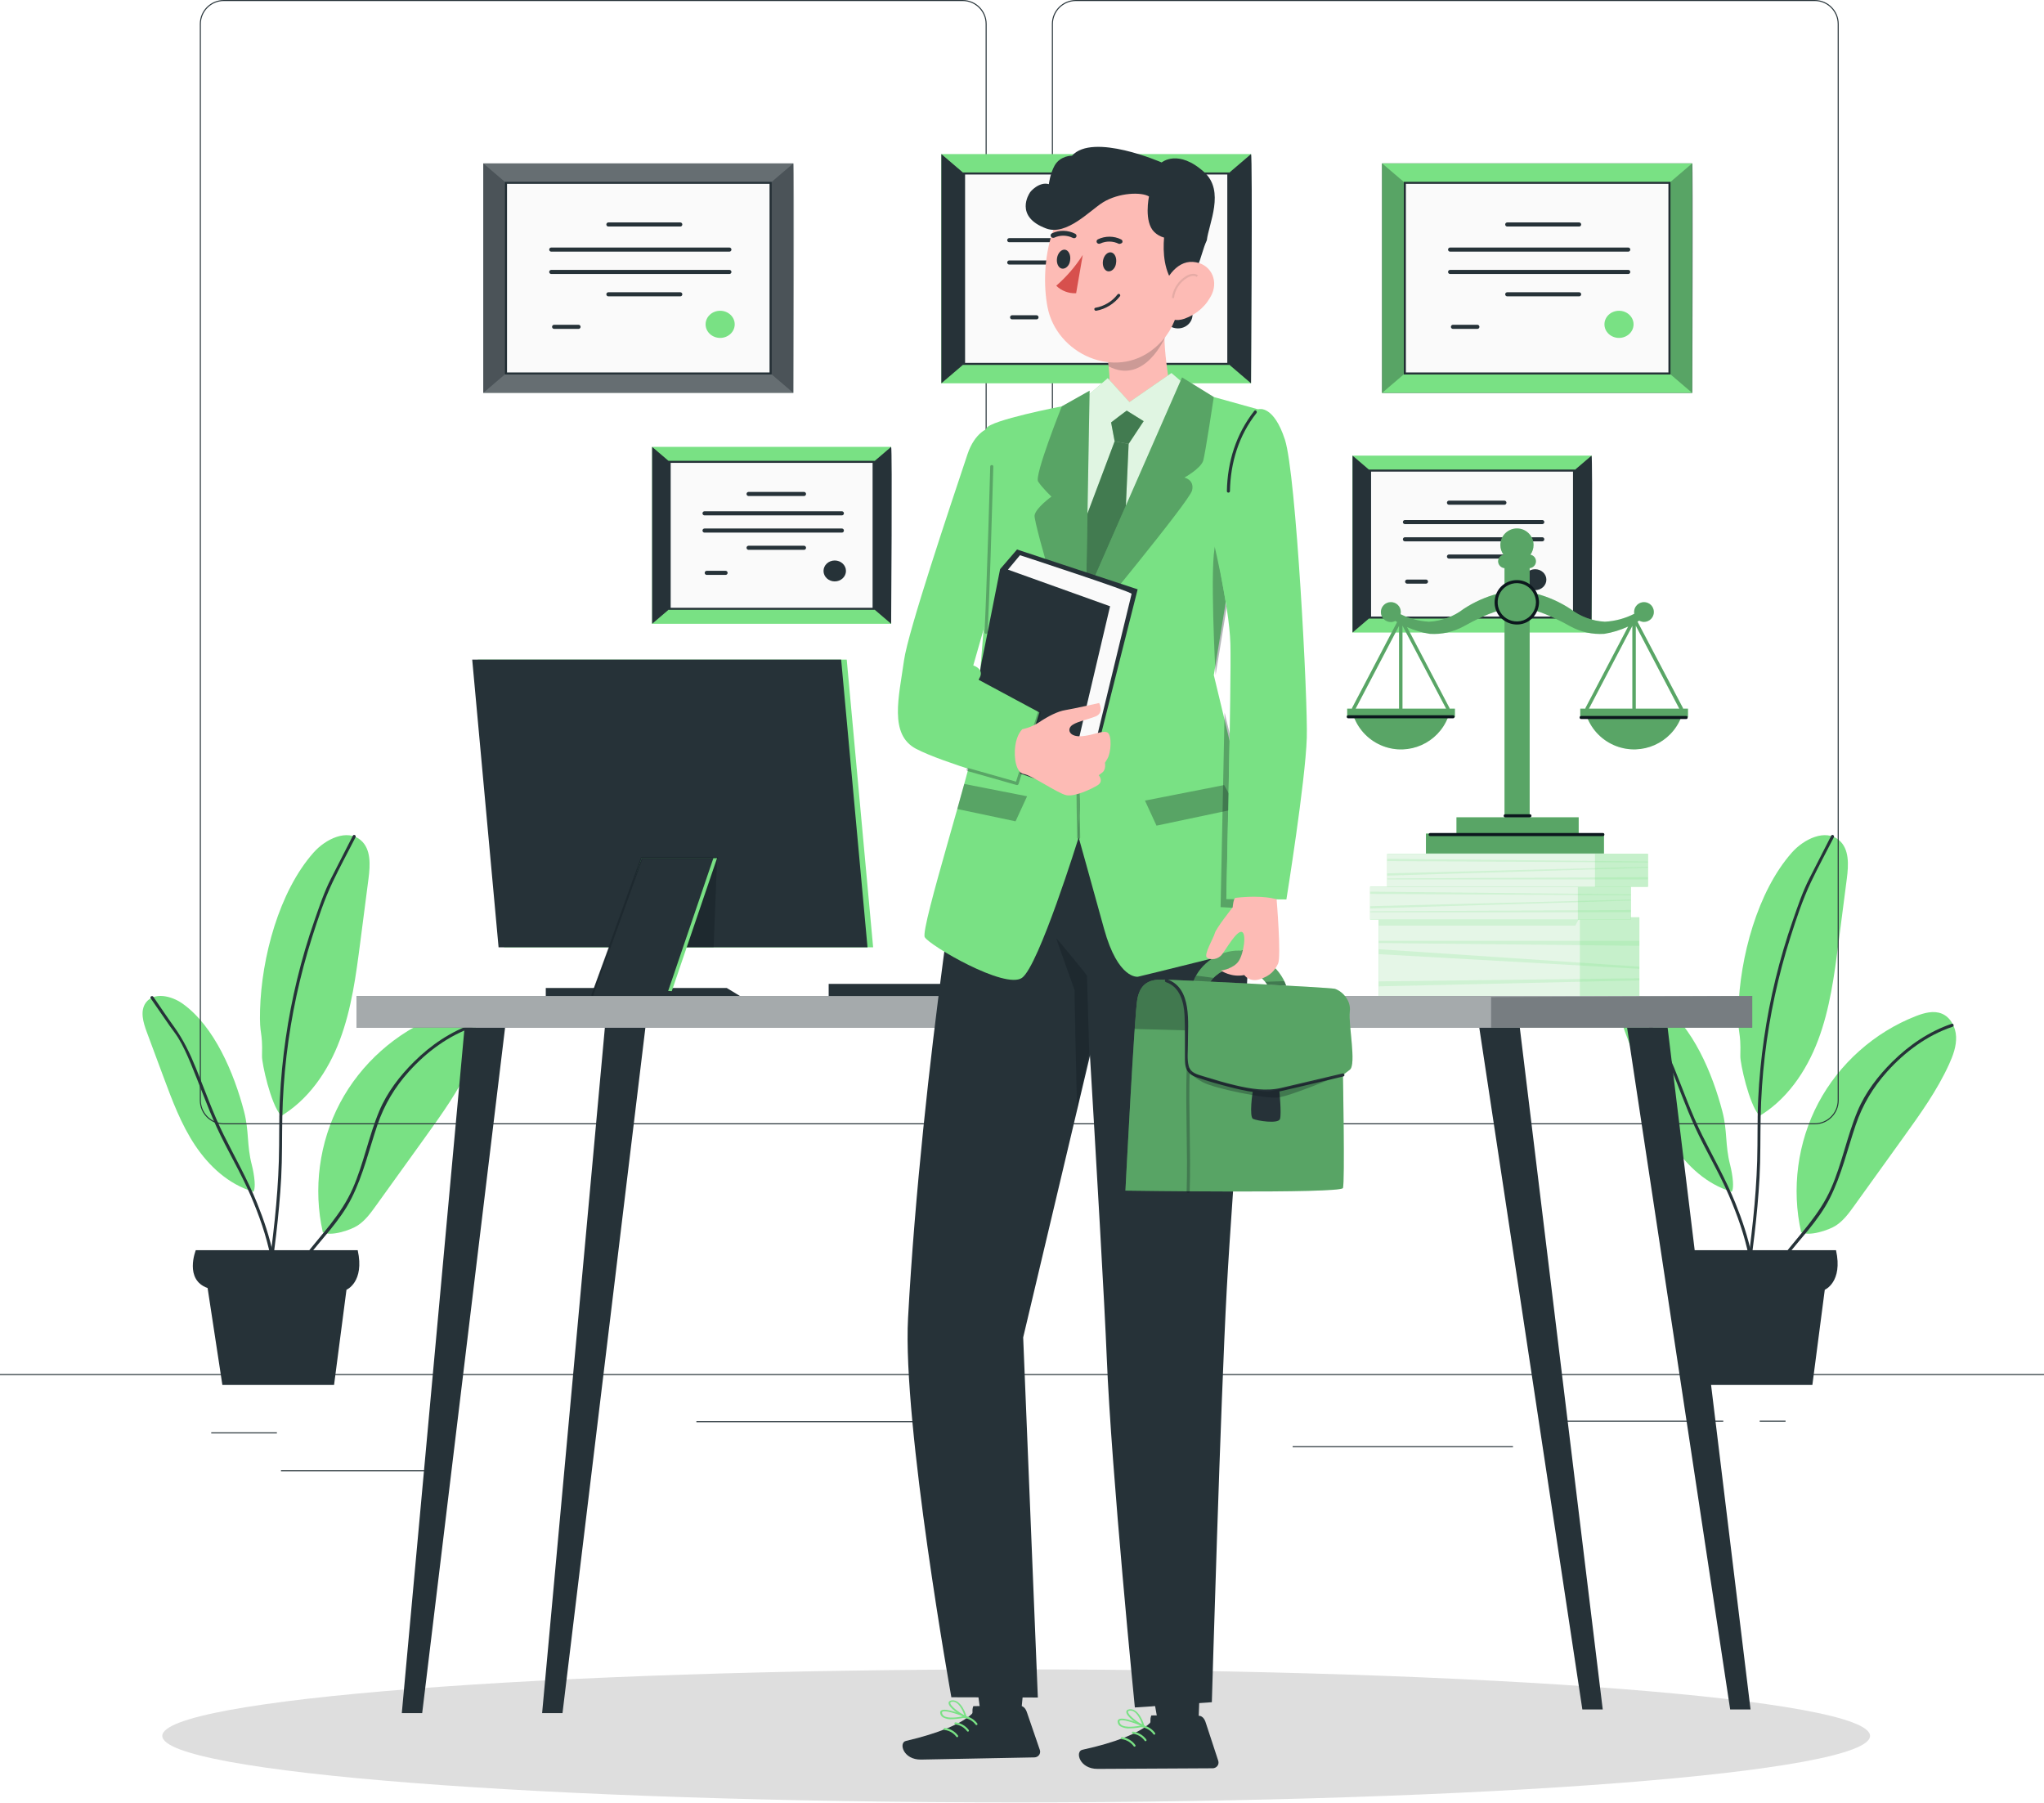 <svg width="500" height="441" viewBox="0 0 500 441" fill="none" xmlns="http://www.w3.org/2000/svg">
<path d="M61.814 291.421C61.959 291.784 62.432 291.086 62.282 288.99C62.191 287.723 61.919 286.153 61.599 284.923C60.334 280.065 60.966 276.709 59.7 271.85C57.284 262.574 52.46 251.026 44.647 245.472C41.937 243.545 37.641 242.556 35.68 245.242C34.211 247.255 35.026 250.061 35.894 252.396C37.258 256.065 38.621 259.733 39.985 263.402C42.128 269.167 44.3 274.99 47.707 280.111C51.114 285.231 55.921 289.661 61.814 291.421Z" fill="#79E184"/>
<path d="M66.899 307.138C66.006 302.702 64.554 298.388 62.859 294.2C60.533 288.452 57.489 283.131 54.733 277.595C52.105 272.315 50.157 266.738 47.942 261.282C46.477 257.673 44.869 254.31 42.589 251.153C40.846 248.741 39.2 246.252 37.507 243.804C37.234 243.41 36.584 243.784 36.859 244.183C38.411 246.427 39.963 248.672 41.515 250.916C42.182 251.88 42.93 252.785 43.548 253.782C44.792 255.788 45.755 257.966 46.666 260.139C48.824 265.287 50.657 270.566 52.978 275.647C55.563 281.307 58.814 286.617 61.278 292.346C63.354 297.173 65.137 302.178 66.175 307.339C66.271 307.811 66.994 307.61 66.899 307.138Z" fill="#263238"/>
<path d="M78.968 301.401C76.566 290.805 78.089 279.366 83.18 269.768C88.272 260.17 96.889 252.494 107.009 248.541C109.048 247.745 111.358 247.099 113.382 247.932C115.544 248.822 116.774 251.245 116.868 253.581C116.962 255.917 116.119 258.185 115.151 260.313C112.244 266.701 108.118 272.446 104.02 278.144C99.999 283.735 95.977 289.326 91.956 294.917C90.677 296.696 89.356 298.514 87.528 299.722C85.7 300.93 80.884 302.463 78.968 301.401Z" fill="#79E184"/>
<path d="M68.694 272.797C66.207 270.061 64.043 260.02 64.091 258.329C64.275 251.645 63.431 253.705 63.617 247.021C63.969 234.26 68.24 218.069 76.713 208.519C79.651 205.206 84.93 202.635 88.278 205.532C90.788 207.703 90.573 211.588 90.147 214.879C89.478 220.048 88.808 225.217 88.138 230.386C87.087 238.509 86.013 246.716 83.129 254.382C80.243 262.048 75.335 269.236 68.216 273.287" fill="#79E184"/>
<path d="M69.861 326.113C67.819 319.771 70.869 313.299 74.648 308.281C78.488 303.183 83.138 298.759 86.03 292.992C88.861 287.345 90.293 281.15 92.306 275.196C93.978 270.252 96.541 265.959 100.039 262.076C104.387 257.249 109.814 253.22 116.008 251.135C116.463 250.982 116.268 250.257 115.809 250.412C110.306 252.265 105.407 255.606 101.297 259.674C97.805 263.129 94.666 267.212 92.764 271.77C90.199 277.915 88.975 284.537 86.303 290.649C83.514 297.029 78.733 301.794 74.529 307.214C70.394 312.545 66.934 319.463 69.139 326.313C69.285 326.769 70.009 326.574 69.861 326.113Z" fill="#263238"/>
<path d="M64.465 328.242C65.207 319.455 66.537 310.738 67.555 301.982C68.091 297.356 68.531 292.717 68.784 288.066C69.053 283.098 68.959 278.137 69.061 273.166C69.264 263.198 70.43 253.253 72.537 243.508C73.576 238.694 74.846 233.929 76.344 229.237C77.793 224.694 79.331 220.03 81.385 215.719C83.145 212.026 85.114 208.419 86.975 204.775C87.194 204.346 86.546 203.966 86.326 204.396C84.537 207.9 82.748 211.404 80.959 214.908C79.311 218.135 78.129 221.687 76.936 225.101C75.287 229.821 73.871 234.623 72.692 239.482C70.361 249.087 68.945 258.918 68.463 268.791C68.216 273.848 68.365 278.907 68.21 283.966C68.064 288.734 67.709 293.493 67.219 298.237C66.183 308.255 64.564 318.204 63.717 328.242C63.675 328.723 64.424 328.72 64.465 328.242Z" fill="#263238"/>
<path d="M87.499 305.785H47.891C47.891 305.785 45 313.013 50.782 315.037L54.396 338.744H81.717L84.753 315.471C84.753 315.471 89.234 313.591 87.499 305.785Z" fill="#263238"/>
<path d="M423.439 291.421C423.584 291.784 424.057 291.086 423.907 288.99C423.816 287.723 423.544 286.153 423.224 284.923C421.959 280.065 422.591 276.709 421.325 271.85C418.909 262.574 414.085 251.026 406.272 245.472C403.562 243.545 399.266 242.556 397.305 245.242C395.836 247.255 396.651 250.061 397.519 252.396C398.883 256.065 400.246 259.733 401.61 263.402C403.753 269.167 405.925 274.99 409.332 280.111C412.739 285.231 417.545 289.661 423.439 291.421Z" fill="#79E184"/>
<path d="M428.523 307.138C427.63 302.702 426.178 298.388 424.484 294.2C422.158 288.452 419.114 283.131 416.358 277.595C413.73 272.315 411.782 266.738 409.567 261.282C408.102 257.673 406.494 254.31 404.214 251.153C402.471 248.741 400.825 246.252 399.132 243.804C398.859 243.41 398.209 243.784 398.484 244.183C400.036 246.427 401.588 248.672 403.14 250.916C403.807 251.88 404.555 252.785 405.173 253.782C406.417 255.788 407.38 257.966 408.291 260.139C410.449 265.287 412.282 270.566 414.603 275.647C417.188 281.307 420.439 286.617 422.903 292.346C424.979 297.173 426.762 302.178 427.8 307.339C427.895 307.811 428.618 307.61 428.523 307.138Z" fill="#263238"/>
<path d="M440.594 301.401C438.191 290.805 439.715 279.366 444.806 269.768C449.897 260.17 458.515 252.494 468.635 248.541C470.674 247.745 472.984 247.099 475.008 247.932C477.17 248.822 478.4 251.245 478.494 253.581C478.588 255.917 477.745 258.185 476.777 260.313C473.87 266.701 469.744 272.446 465.646 278.144C461.625 283.735 457.603 289.326 453.582 294.917C452.303 296.696 450.982 298.514 449.154 299.722C447.326 300.93 442.511 302.463 440.594 301.401Z" fill="#79E184"/>
<path d="M430.319 272.797C427.832 270.061 425.669 260.02 425.716 258.329C425.901 251.645 425.057 253.705 425.241 247.021C425.594 234.26 429.865 218.069 438.337 208.519C441.276 205.206 446.554 202.635 449.903 205.532C452.413 207.703 452.197 211.588 451.771 214.879C451.102 220.048 450.432 225.217 449.763 230.386C448.711 238.509 447.638 246.716 444.753 254.382C441.868 262.048 436.959 269.236 429.84 273.287" fill="#79E184"/>
<path d="M431.483 326.113C429.441 319.771 432.491 313.299 436.27 308.281C440.11 303.183 444.76 298.759 447.652 292.992C450.483 287.345 451.915 281.15 453.928 275.196C455.599 270.252 458.163 265.959 461.661 262.076C466.01 257.249 471.436 253.22 477.63 251.135C478.085 250.982 477.89 250.257 477.431 250.412C471.927 252.265 467.029 255.606 462.918 259.674C459.426 263.129 456.287 267.212 454.385 271.77C451.82 277.915 450.596 284.537 447.924 290.649C445.135 297.029 440.354 301.794 436.15 307.214C432.015 312.545 428.555 319.463 430.76 326.313C430.907 326.769 431.631 326.574 431.483 326.113Z" fill="#263238"/>
<path d="M426.091 328.242C426.833 319.455 428.163 310.738 429.181 301.982C429.718 297.356 430.158 292.717 430.41 288.066C430.68 283.098 430.585 278.137 430.687 273.166C430.891 263.198 432.057 253.253 434.163 243.508C435.203 238.694 436.472 233.929 437.97 229.237C439.42 224.694 440.957 220.03 443.012 215.719C444.772 212.026 446.74 208.419 448.601 204.775C448.82 204.346 448.173 203.966 447.953 204.396C446.164 207.9 444.374 211.404 442.585 214.908C440.937 218.135 439.756 221.687 438.563 225.101C436.913 229.821 435.498 234.623 434.318 239.482C431.986 249.087 430.571 258.918 430.089 268.791C429.842 273.848 429.991 278.907 429.835 283.966C429.689 288.734 429.334 293.493 428.844 298.237C427.808 308.255 426.19 318.204 425.342 328.242C425.3 328.723 426.05 328.72 426.091 328.242Z" fill="#263238"/>
<path d="M449.12 305.785H409.512C409.512 305.785 406.621 313.013 412.403 315.037L416.017 338.744H443.338L446.374 315.471C446.374 315.471 450.855 313.591 449.12 305.785Z" fill="#263238"/>
<path d="M159.523 109.301V152.574H217.989V109.301H159.523Z" fill="#79E184"/>
<path d="M163.809 112.962V148.91H213.702V112.962H163.809Z" fill="#FAFAFA" stroke="#263238" stroke-width="0.5" stroke-miterlimit="10"/>
<path d="M159.523 152.574L163.81 148.912V112.964L159.523 109.301V152.574Z" fill="#263238"/>
<path d="M217.989 152.573L213.703 148.911V112.963L217.989 109.301C218.302 109.423 217.989 152.573 217.989 152.573Z" fill="#263238"/>
<path d="M172.344 125.555C183.541 125.555 194.738 125.555 205.934 125.555" stroke="#263238" stroke-miterlimit="10" stroke-linecap="round" stroke-linejoin="round"/>
<path d="M172.344 129.77C183.541 129.77 194.738 129.77 205.934 129.77" stroke="#263238" stroke-miterlimit="10" stroke-linecap="round" stroke-linejoin="round"/>
<path d="M183.117 133.984C187.635 133.984 192.153 133.984 196.67 133.984" stroke="#263238" stroke-miterlimit="10" stroke-linecap="round" stroke-linejoin="round"/>
<path d="M177.486 140.117C175.952 140.117 174.418 140.117 172.883 140.117" stroke="#263238" stroke-miterlimit="10" stroke-linecap="round" stroke-linejoin="round"/>
<path d="M204.194 137.09C205.71 137.09 206.939 138.236 206.939 139.649C206.939 141.062 205.71 142.208 204.194 142.208C202.678 142.208 201.449 141.062 201.449 139.649C201.449 138.236 202.678 137.09 204.194 137.09Z" fill="#263238"/>
<path d="M183.117 120.82C187.635 120.82 192.153 120.82 196.67 120.82" stroke="#263238" stroke-miterlimit="10" stroke-linecap="round" stroke-linejoin="round"/>
<path d="M443.921 274.998H263.174C259.942 274.998 257.312 272.368 257.312 269.136V5.862C257.312 2.63 259.942 0 263.174 0H443.921C447.153 0 449.783 2.629 449.783 5.862V269.135C449.784 272.368 447.154 274.998 443.921 274.998ZM263.174 0.25C260.079 0.25 257.562 2.768 257.562 5.862V269.135C257.562 272.23 260.08 274.747 263.174 274.747H443.921C447.016 274.747 449.533 272.229 449.533 269.135V5.862C449.533 2.768 447.015 0.25 443.921 0.25H263.174Z" fill="#263238"/>
<path d="M235.492 274.998H54.745C51.513 274.998 48.883 272.368 48.883 269.136V5.862C48.883 2.63 51.512 0 54.745 0H235.492C238.724 0 241.354 2.629 241.354 5.862V269.135C241.354 272.368 238.724 274.998 235.492 274.998ZM54.745 0.25C51.651 0.25 49.133 2.768 49.133 5.862V269.135C49.133 272.23 51.651 274.747 54.745 274.747H235.492C238.587 274.747 241.104 272.229 241.104 269.135V5.862C241.104 2.768 238.586 0.25 235.492 0.25H54.745Z" fill="#263238"/>
<path d="M500 336.066H0V336.316H500V336.066Z" fill="#263238"/>
<path d="M67.732 350.332H51.672V350.582H67.732V350.332Z" fill="#263238"/>
<path d="M223.882 347.621H170.352V347.871H223.882V347.621Z" fill="#263238"/>
<path d="M104.98 359.621H68.731V359.871H104.98V359.621Z" fill="#263238"/>
<path d="M421.542 347.492H378.352V347.742H421.542V347.492Z" fill="#263238"/>
<path d="M436.783 347.492H430.453V347.742H436.783V347.492Z" fill="#263238"/>
<path d="M370.101 353.723H316.211V353.973H370.101V353.723Z" fill="#263238"/>
<path d="M230.273 37.686V93.75H306.021V37.686L230.273 37.686Z" fill="#79E184"/>
<path d="M235.828 42.434V89.008H300.469V42.434L235.828 42.434Z" fill="#FAFAFA" stroke="#263238" stroke-width="0.5" stroke-miterlimit="10"/>
<path d="M230.273 93.751L235.827 89.007V42.432L230.273 37.688V93.751Z" fill="#263238"/>
<path d="M306.022 93.751L300.469 89.007V42.432L306.022 37.688C306.428 37.846 306.022 93.751 306.022 93.751Z" fill="#263238"/>
<path d="M246.883 58.746C261.39 58.746 275.896 58.746 290.402 58.746" stroke="#263238" stroke-miterlimit="10" stroke-linecap="round" stroke-linejoin="round"/>
<path d="M246.883 64.207C261.39 64.207 275.896 64.207 290.402 64.207" stroke="#263238" stroke-miterlimit="10" stroke-linecap="round" stroke-linejoin="round"/>
<path d="M260.844 69.668C266.697 69.668 272.55 69.668 278.403 69.668" stroke="#263238" stroke-miterlimit="10" stroke-linecap="round" stroke-linejoin="round"/>
<path d="M253.545 77.609C251.557 77.609 249.57 77.609 247.582 77.609" stroke="#263238" stroke-miterlimit="10" stroke-linecap="round" stroke-linejoin="round"/>
<path d="M288.151 73.691C290.115 73.691 291.708 75.175 291.708 77.006C291.708 78.837 290.116 80.321 288.151 80.321C286.187 80.321 284.594 78.837 284.594 77.006C284.594 75.175 286.186 73.691 288.151 73.691Z" fill="#263238"/>
<path d="M260.844 52.609C266.697 52.609 272.55 52.609 278.403 52.609" stroke="#263238" stroke-miterlimit="10" stroke-linecap="round" stroke-linejoin="round"/>
<path d="M330.855 111.442V154.715H389.321V111.442H330.855Z" fill="#79E184"/>
<path d="M335.141 115.103V151.051H385.034V115.103H335.141Z" fill="#FAFAFA" stroke="#263238" stroke-width="0.5" stroke-miterlimit="10"/>
<path d="M330.855 154.714L335.141 151.052V115.104L330.855 111.441V154.714Z" fill="#263238"/>
<path d="M389.321 154.713L385.035 151.051V115.103L389.321 111.441C389.634 111.563 389.321 154.713 389.321 154.713Z" fill="#263238"/>
<path d="M343.676 127.695C354.873 127.695 366.07 127.695 377.266 127.695" stroke="#263238" stroke-miterlimit="10" stroke-linecap="round" stroke-linejoin="round"/>
<path d="M343.676 131.91C354.873 131.91 366.07 131.91 377.266 131.91" stroke="#263238" stroke-miterlimit="10" stroke-linecap="round" stroke-linejoin="round"/>
<path d="M354.449 136.125C358.967 136.125 363.484 136.125 368.002 136.125" stroke="#263238" stroke-miterlimit="10" stroke-linecap="round" stroke-linejoin="round"/>
<path d="M348.818 142.258C347.284 142.258 345.749 142.258 344.215 142.258" stroke="#263238" stroke-miterlimit="10" stroke-linecap="round" stroke-linejoin="round"/>
<path d="M375.526 139.23C377.042 139.23 378.271 140.376 378.271 141.789C378.271 143.202 377.042 144.348 375.526 144.348C374.01 144.348 372.781 143.202 372.781 141.789C372.781 140.376 374.01 139.23 375.526 139.23Z" fill="#263238"/>
<path d="M354.449 122.957C358.967 122.957 363.484 122.957 368.002 122.957" stroke="#263238" stroke-miterlimit="10" stroke-linecap="round" stroke-linejoin="round"/>
<path d="M248.574 440.854C363.933 440.854 457.449 433.571 457.449 424.587C457.449 415.603 363.933 408.32 248.574 408.32C133.216 408.32 39.699 415.603 39.699 424.587C39.699 433.571 133.216 440.854 248.574 440.854Z" fill="#DEDEDE"/>
<path d="M118.219 39.967V96.098H194.058V39.967L118.219 39.967Z" fill="#263238"/>
<path opacity="0.3" d="M118.219 39.967V96.098H194.058V39.967L118.219 39.967Z" fill="#FAFAFA"/>
<path d="M123.777 44.718V91.348H188.495V44.718L123.777 44.718Z" fill="#FAFAFA" stroke="#263238" stroke-width="0.5" stroke-miterlimit="10"/>
<path opacity="0.3" d="M118.219 96.096L123.779 91.345V44.715L118.219 39.965V96.096Z" fill="#0C171D"/>
<path opacity="0.3" d="M194.056 96.097L188.496 91.346V44.716L194.056 39.965C194.463 40.125 194.056 96.097 194.056 96.097Z" fill="#0C171D"/>
<path d="M134.848 61.047C149.372 61.047 163.895 61.047 178.419 61.047" stroke="#263238" stroke-miterlimit="10" stroke-linecap="round" stroke-linejoin="round"/>
<path d="M134.848 66.516C149.372 66.516 163.895 66.516 178.419 66.516" stroke="#263238" stroke-miterlimit="10" stroke-linecap="round" stroke-linejoin="round"/>
<path d="M148.824 71.984C154.684 71.984 160.544 71.984 166.405 71.984" stroke="#263238" stroke-miterlimit="10" stroke-linecap="round" stroke-linejoin="round"/>
<path d="M141.517 79.938C139.527 79.938 137.537 79.938 135.547 79.938" stroke="#263238" stroke-miterlimit="10" stroke-linecap="round" stroke-linejoin="round"/>
<path d="M176.163 76.012C178.13 76.012 179.724 77.498 179.724 79.331C179.724 81.164 178.13 82.65 176.163 82.65C174.196 82.65 172.602 81.164 172.602 79.331C172.602 77.498 174.196 76.012 176.163 76.012Z" fill="#79E184"/>
<path d="M148.824 54.906C154.684 54.906 160.544 54.906 166.405 54.906" stroke="#263238" stroke-miterlimit="10" stroke-linecap="round" stroke-linejoin="round"/>
<path d="M338.094 39.967V96.098H413.933V39.967L338.094 39.967Z" fill="#263238"/>
<path d="M338.094 39.967V96.098H413.933V39.967L338.094 39.967Z" fill="#79E184"/>
<path d="M343.656 44.718V91.348H408.374V44.718L343.656 44.718Z" fill="#FAFAFA" stroke="#263238" stroke-width="0.5" stroke-miterlimit="10"/>
<path opacity="0.3" d="M338.094 96.096L343.655 91.345V44.715L338.094 39.965V96.096Z" fill="#0C171D"/>
<path opacity="0.3" d="M413.931 96.097L408.371 91.346V44.716L413.931 39.965C414.338 40.125 413.931 96.097 413.931 96.097Z" fill="#0C171D"/>
<path d="M354.723 61.047C369.247 61.047 383.771 61.047 398.294 61.047" stroke="#263238" stroke-miterlimit="10" stroke-linecap="round" stroke-linejoin="round"/>
<path d="M354.723 66.516C369.247 66.516 383.771 66.516 398.294 66.516" stroke="#263238" stroke-miterlimit="10" stroke-linecap="round" stroke-linejoin="round"/>
<path d="M368.699 71.984C374.559 71.984 380.419 71.984 386.28 71.984" stroke="#263238" stroke-miterlimit="10" stroke-linecap="round" stroke-linejoin="round"/>
<path d="M361.392 79.938C359.402 79.938 357.412 79.938 355.422 79.938" stroke="#263238" stroke-miterlimit="10" stroke-linecap="round" stroke-linejoin="round"/>
<path d="M396.038 76.012C398.005 76.012 399.599 77.498 399.599 79.331C399.599 81.164 398.005 82.65 396.038 82.65C394.071 82.65 392.477 81.164 392.477 79.331C392.477 77.498 394.071 76.012 396.038 76.012Z" fill="#79E184"/>
<path d="M368.699 54.906C374.559 54.906 380.419 54.906 386.28 54.906" stroke="#263238" stroke-miterlimit="10" stroke-linecap="round" stroke-linejoin="round"/>
<path d="M177.771 241.648H133.508V244.135H181.869L177.771 241.648Z" fill="#263238"/>
<path d="M213.584 231.707H123.325L116.875 161.328H207.124L213.584 231.707Z" fill="#79E184"/>
<path d="M212.21 231.707H121.962L115.512 161.328H205.76L212.21 231.707Z" fill="#263238"/>
<path opacity="0.3" d="M174.561 231.708H165.5L175.425 209.84L174.561 231.708Z" fill="#0C171D"/>
<path d="M146.234 241.396L164.328 242.432L175.426 209.84H156.99L146.234 241.396Z" fill="#79E184"/>
<path d="M144.613 243.513H163.06L174.526 209.84H156.989L144.613 243.513Z" fill="#263238"/>
<path opacity="0.3" d="M144.902 243.377L156.991 209.84H175.427" stroke="#0C171D" stroke-width="0.5" stroke-miterlimit="10" stroke-linecap="round" stroke-linejoin="round"/>
<path d="M401.016 224.371H337.266V244.208H401.016V224.371Z" fill="#79E184"/>
<path opacity="0.6" d="M401.016 224.371H337.266V244.208H401.016V224.371Z" fill="#FAFAFA"/>
<path opacity="0.6" d="M386.456 224.371H337.266V244.208H386.456V224.371Z" fill="#FAFAFA"/>
<path opacity="0.2" d="M386.455 224.371H337.266V226.403H385.346L386.455 224.371Z" fill="#79E184"/>
<path opacity="0.2" d="M401.015 231.339L337.266 230.65V230.125H401.015V231.339Z" fill="#79E184"/>
<path opacity="0.2" d="M337.266 233.382L401.015 236.967V236.43L337.266 232.168V233.382Z" fill="#79E184"/>
<path opacity="0.2" d="M337.266 241.255L401.015 239.795V239.27L337.266 240.04V241.255Z" fill="#79E184"/>
<path d="M398.922 216.887H335.172V224.92H398.922V216.887Z" fill="#79E184"/>
<path opacity="0.6" d="M398.922 216.887H335.172V224.92H398.922V216.887Z" fill="#FAFAFA"/>
<path opacity="0.6" d="M385.973 216.887H335.172V224.92H385.973V216.887Z" fill="#FAFAFA"/>
<path opacity="0.2" d="M398.921 222.574L335.172 222.889V223.123H398.921V222.574Z" fill="#79E184"/>
<path opacity="0.2" d="M335.172 221.65L398.921 220.027V220.272L335.172 222.198V221.65Z" fill="#79E184"/>
<path opacity="0.2" d="M335.172 218.09L398.921 218.744V218.99L335.172 218.639V218.09Z" fill="#79E184"/>
<path d="M403.105 208.855H339.355V216.888H403.105V208.855Z" fill="#79E184"/>
<path opacity="0.6" d="M403.105 208.855H339.355V216.888H403.105V208.855Z" fill="#FAFAFA"/>
<path opacity="0.6" d="M390.156 208.855H339.355V216.888H390.156V208.855Z" fill="#FAFAFA"/>
<path opacity="0.2" d="M403.104 214.543L339.355 214.858V215.092H403.104V214.543Z" fill="#79E184"/>
<path opacity="0.2" d="M339.355 213.619L403.104 211.996V212.241L339.355 214.167V213.619Z" fill="#79E184"/>
<path opacity="0.2" d="M339.355 210.059L403.104 210.712V210.958L339.355 210.607V210.059Z" fill="#79E184"/>
<path d="M98.289 419.012L113.638 251.355H123.551L103.275 419.012H98.289Z" fill="#263238"/>
<path d="M132.613 419.012L147.962 251.355H157.875L137.599 419.012H132.613Z" fill="#263238"/>
<path d="M428.217 418.124L407.93 251.355H398.016L423.231 418.124H428.217Z" fill="#263238"/>
<path d="M392.06 418.124L371.772 251.355H361.859L387.074 418.124H392.06Z" fill="#263238"/>
<path d="M428.619 243.617H87.203V251.356H428.619V243.617Z" fill="#263238"/>
<path opacity="0.6" d="M428.619 243.617H87.203V251.356H428.619V243.617Z" fill="#FAFAFA"/>
<path d="M267.004 240.652H202.707V243.617H267.004V240.652Z" fill="#263238"/>
<path d="M411.682 173.339C411.681 173.277 411.698 173.215 411.668 173.156L400.561 152.053C400.701 151.969 400.839 151.881 400.978 151.794C401.332 151.992 401.735 152.112 402.169 152.109C403.503 152.098 404.575 151.007 404.564 149.673C404.553 148.347 403.475 147.278 402.149 147.278C400.815 147.278 399.734 148.359 399.734 149.693C399.734 149.7 399.734 149.706 399.734 149.713C399.735 149.855 399.755 149.992 399.779 150.127C397.553 151.264 395.105 151.931 392.59 152.067C389.524 151.907 386.578 150.817 384.147 148.941C381.609 147.27 378.826 146.031 375.912 145.246C375.546 144.365 374.939 143.618 374.181 143.061V138.966C375.044 138.881 375.723 138.175 375.723 137.291C375.723 136.477 375.134 135.83 374.367 135.673C374.845 135.007 375.135 134.196 375.135 133.313C375.135 131.071 373.318 129.254 371.076 129.254C368.834 129.254 367.017 131.071 367.017 133.313C367.017 134.2 367.31 135.015 367.793 135.683C367.048 135.859 366.479 136.493 366.469 137.291C366.479 138.178 367.165 138.881 368.032 138.966V143.054C367.272 143.609 366.659 144.354 366.289 145.232C363.364 146.016 360.57 147.259 358.026 148.941C355.587 150.817 352.635 151.907 349.563 152.067C347.132 151.937 344.767 151.303 342.604 150.231C342.64 150.064 342.662 149.891 342.662 149.713C342.662 149.699 342.662 149.686 342.662 149.672C342.651 148.338 341.56 147.266 340.226 147.277C338.881 147.277 337.79 148.367 337.791 149.713C337.791 151.058 338.881 152.149 340.226 152.149C340.623 152.149 340.993 152.045 341.324 151.876C341.471 151.967 341.615 152.063 341.764 152.15L330.748 173.155C330.718 173.214 330.735 173.276 330.734 173.338H329.551V175.388H331.195C332.448 178.648 335.025 181.224 338.285 182.478C344.646 184.924 351.786 181.749 354.231 175.388H355.896V173.338H354.57C354.569 173.276 354.585 173.214 354.556 173.155L344.19 153.39C345.963 154.163 347.823 154.732 349.746 155.031C352.624 155.218 355.495 154.584 358.027 153.204C360.532 151.814 363.451 150.316 366.364 149.422C366.738 150.238 367.315 150.936 368.033 151.46V199.905H374.183V151.443C374.888 150.923 375.456 150.235 375.826 149.431C378.73 150.326 381.641 151.819 384.148 153.204C386.679 154.586 389.551 155.219 392.429 155.031C394.462 154.711 396.423 154.087 398.286 153.243L387.843 173.156C387.812 173.215 387.827 173.277 387.826 173.339H386.564V175.389H388.208C389.464 178.636 392.031 181.203 395.278 182.459C401.645 184.921 408.802 181.756 411.264 175.389H412.908V173.339H411.682ZM342.235 173.339H331.605L342.235 153.064V173.339ZM353.758 173.339H343.067V153.023L353.758 173.339ZM399.308 173.339H388.678L399.308 153.064V173.339ZM400.14 173.339V153.026L410.791 173.339H400.14Z" fill="#79E184"/>
<path d="M386.172 199.906H356.281V204.773H386.172V199.906Z" fill="#79E184"/>
<path d="M392.361 203.891H348.812V208.758H392.361V203.891Z" fill="#79E184"/>
<g opacity="0.3">
<path d="M411.682 173.339C411.681 173.277 411.698 173.215 411.668 173.156L400.561 152.053C400.701 151.969 400.839 151.881 400.978 151.794C401.332 151.992 401.735 152.112 402.169 152.109C403.503 152.098 404.575 151.007 404.564 149.673C404.553 148.347 403.475 147.278 402.149 147.278C400.815 147.278 399.734 148.359 399.734 149.693C399.734 149.7 399.734 149.706 399.734 149.713C399.735 149.855 399.755 149.992 399.779 150.127C397.553 151.264 395.105 151.931 392.59 152.067C389.524 151.907 386.578 150.817 384.147 148.941C381.609 147.27 378.826 146.031 375.912 145.246C375.546 144.365 374.939 143.618 374.181 143.061V138.966C375.044 138.881 375.723 138.175 375.723 137.291C375.723 136.477 375.134 135.83 374.367 135.673C374.845 135.007 375.135 134.196 375.135 133.313C375.135 131.071 373.318 129.254 371.076 129.254C368.834 129.254 367.017 131.071 367.017 133.313C367.017 134.2 367.31 135.015 367.793 135.683C367.048 135.859 366.479 136.493 366.469 137.291C366.479 138.178 367.165 138.881 368.032 138.966V143.054C367.272 143.609 366.659 144.354 366.289 145.232C363.364 146.016 360.57 147.259 358.026 148.941C355.587 150.817 352.635 151.907 349.563 152.067C347.132 151.937 344.767 151.303 342.604 150.231C342.64 150.064 342.662 149.891 342.662 149.713C342.662 149.699 342.662 149.686 342.662 149.672C342.651 148.338 341.56 147.266 340.226 147.277C338.881 147.277 337.79 148.367 337.791 149.713C337.791 151.058 338.881 152.149 340.226 152.149C340.623 152.149 340.993 152.045 341.324 151.876C341.471 151.967 341.615 152.063 341.764 152.15L330.748 173.155C330.718 173.214 330.735 173.276 330.734 173.338H329.551V175.388H331.195C332.448 178.648 335.025 181.224 338.285 182.478C344.646 184.924 351.786 181.749 354.231 175.388H355.896V173.338H354.57C354.569 173.276 354.585 173.214 354.556 173.155L344.19 153.39C345.963 154.163 347.823 154.732 349.746 155.031C352.624 155.218 355.495 154.584 358.027 153.204C360.532 151.814 363.451 150.316 366.364 149.422C366.738 150.238 367.315 150.936 368.033 151.46V199.905H374.183V151.443C374.888 150.923 375.456 150.235 375.826 149.431C378.73 150.326 381.641 151.819 384.148 153.204C386.679 154.586 389.551 155.219 392.429 155.031C394.462 154.711 396.423 154.087 398.286 153.243L387.843 173.156C387.812 173.215 387.827 173.277 387.826 173.339H386.564V175.389H388.208C389.464 178.636 392.031 181.203 395.278 182.459C401.645 184.921 408.802 181.756 411.264 175.389H412.908V173.339H411.682ZM342.235 173.339H331.605L342.235 153.064V173.339ZM353.758 173.339H343.067V153.023L353.758 173.339ZM399.308 173.339H388.678L399.308 153.064V173.339ZM400.14 173.339V153.026L410.791 173.339H400.14Z" fill="#0C171D"/>
<path d="M386.172 199.906H356.281V204.773H386.172V199.906Z" fill="#0C171D"/>
<path d="M392.361 203.891H348.812V208.758H392.361V203.891Z" fill="#0C171D"/>
</g>
<path d="M368.19 199.914C370.215 199.914 372.239 199.914 374.264 199.914C374.747 199.914 374.747 199.164 374.264 199.164C372.239 199.164 370.215 199.164 368.19 199.164C367.708 199.164 367.707 199.914 368.19 199.914Z" fill="#0C171D"/>
<path d="M349.838 204.5C363.927 204.5 378.016 204.5 392.104 204.5C392.587 204.5 392.587 203.75 392.104 203.75C378.015 203.75 363.927 203.75 349.838 203.75C349.356 203.75 349.355 204.5 349.838 204.5Z" fill="#0C171D"/>
<path d="M375.726 147.321C375.699 149.277 374.488 151.069 372.627 151.734C370.773 152.396 368.663 151.814 367.41 150.296C366.166 148.788 366.009 146.592 367.01 144.916C368.006 143.249 369.995 142.344 371.907 142.711C374.119 143.135 375.695 145.086 375.726 147.321C375.733 147.803 376.483 147.804 376.476 147.321C376.445 145.067 375.067 143.039 372.952 142.231C370.809 141.413 368.287 142.091 366.838 143.867C365.406 145.623 365.196 148.151 366.363 150.104C367.527 152.052 369.814 153.066 372.039 152.666C374.606 152.204 376.44 149.895 376.476 147.321C376.483 146.838 375.733 146.837 375.726 147.321Z" fill="#0C171D"/>
<path d="M386.765 175.867C395.336 175.867 403.907 175.867 412.478 175.867C412.961 175.867 412.961 175.117 412.478 175.117C403.907 175.117 395.336 175.117 386.765 175.117C386.282 175.117 386.281 175.867 386.765 175.867Z" fill="#0C171D"/>
<path d="M329.799 175.691C338.35 175.691 346.902 175.691 355.453 175.691C355.936 175.691 355.936 174.941 355.453 174.941C346.902 174.941 338.35 174.941 329.799 174.941C329.317 174.941 329.316 175.691 329.799 175.691Z" fill="#0C171D"/>
<path opacity="0.3" d="M364.754 243.864V251.357H428.618V243.617L364.754 243.864Z" fill="#0C171D"/>
<path d="M267.277 99.169C272.108 98.659 271.615 92.729 271.026 88.187C270.788 86.566 270.418 84.96 269.919 83.386L278.337 76.358L285.955 69.91C285.482 72.744 285.159 75.604 284.988 78.478C284.565 83.445 285.124 87.412 285.774 92.19C286.371 94.318 287.661 95.965 288.702 97.309C288.702 97.309 280.055 103.853 274.115 103.69C268.177 103.526 267.277 99.169 267.277 99.169Z" fill="#FDBBB5"/>
<path opacity="0.2" d="M285.115 82.269C285.115 82.269 280.114 94.273 271.163 89.591L271.031 87.498L285.115 82.269Z" fill="#0C171D"/>
<path d="M289.609 55.208C286.765 46.904 277.46 42.161 268.826 44.616C256.923 48.018 254.28 64.643 256.224 75.016C258.389 86.565 272.753 93.105 282.303 85.233C288.669 79.997 288.888 73.336 290.305 62.111C290.613 59.806 290.376 57.447 289.609 55.208Z" fill="#FDBBB5"/>
<path d="M262.226 38.087C267.354 32.381 284.159 39.737 284.159 39.737C284.159 39.737 288.178 36.321 294.573 42.106C299.7 46.744 295.687 54.693 295.212 58.773C293.344 62.703 293.559 68.027 287.596 69.956C284.665 66.623 284.459 61.594 284.754 58.114C283.869 57.869 283.043 57.412 282.37 56.764C279.751 54.251 281.061 48.05 281.061 48.05C279.215 46.922 273.713 47.093 269.82 49.486C266.656 51.43 260.925 57.748 255.906 55.882C247.988 52.938 251.839 47.274 251.839 47.274C251.926 46.897 254.228 44.351 256.568 45.044C256.568 45.044 256.856 42.526 257.955 40.535C259.343 38.023 262.226 38.087 262.226 38.087Z" fill="#263238"/>
<path d="M273.007 64.35C272.878 65.632 271.899 66.523 271.005 66.353C270.111 66.183 269.6 65.01 269.815 63.738C270.03 62.466 270.945 61.568 271.818 61.735C272.69 61.901 273.225 63.057 273.007 64.35Z" fill="#263238"/>
<path d="M261.767 63.697C261.638 64.98 260.637 65.868 259.764 65.701C258.891 65.534 258.359 64.356 258.575 63.086C258.79 61.815 259.705 60.916 260.578 61.083C261.45 61.251 261.976 62.487 261.767 63.697Z" fill="#263238"/>
<path d="M257.254 58.059C257.445 58.19 257.692 58.216 257.902 58.128C259.308 57.469 260.976 57.487 262.401 58.175C262.694 58.349 263.074 58.268 263.25 57.994C263.426 57.72 263.332 57.357 263.038 57.183L263.036 57.182C261.257 56.268 259.142 56.22 257.364 57.052C257.053 57.179 256.914 57.523 257.055 57.822C257.057 57.826 257.059 57.83 257.062 57.835C257.113 57.919 257.178 57.995 257.254 58.059Z" fill="#263238"/>
<path d="M274.205 59.549C274.327 59.517 274.435 59.449 274.514 59.356C274.675 59.068 274.561 58.714 274.259 58.566C274.255 58.564 274.251 58.562 274.247 58.56C272.479 57.678 270.353 57.672 268.551 58.544C268.254 58.709 268.15 59.069 268.32 59.348C268.496 59.621 268.869 59.712 269.168 59.554C270.611 58.904 272.284 58.934 273.678 59.633C273.857 59.68 274.049 59.649 274.205 59.549Z" fill="#263238"/>
<path d="M296.501 71.835C295.22 74.669 292.795 76.868 289.758 77.951C285.726 79.357 283.254 75.95 283.983 72.116C284.665 68.716 287.557 63.775 291.8 64.059C296.042 64.344 298.027 68.336 296.501 71.835Z" fill="#FDBBB5"/>
<path opacity="0.1" d="M286.918 72.887C287.153 70.796 288.412 68.859 290.259 67.747C291.044 67.274 292.133 66.968 292.888 67.528" stroke="#0C171D" stroke-width="0.5" stroke-miterlimit="10"/>
<path d="M264.859 62.363C263.083 65.154 260.902 67.687 258.379 69.888C259.658 71.145 261.438 71.816 263.242 71.721L264.859 62.363Z" fill="#D7504D"/>
<path d="M268.161 76.005C270.476 75.593 272.553 74.294 273.983 72.436C274.107 72.274 274.006 72.018 273.849 71.923C273.657 71.808 273.459 71.898 273.336 72.057C272.024 73.761 270.072 74.906 267.962 75.281C267.488 75.366 267.689 76.089 268.161 76.005Z" fill="#263238"/>
<path d="M251.683 399.044L236.965 397.453L240.199 421.445L249.378 423.2L251.683 399.044Z" fill="#263238"/>
<path d="M238.083 417.317L241.575 417.25C242.365 417.235 243.116 417.602 243.616 418.201C245.769 420.784 247.23 419.764 249.289 417.257C250.673 417.076 251.129 418.592 251.264 418.999L254.356 428.002C254.623 428.754 254.206 429.551 253.424 429.782C253.285 429.823 253.14 429.845 252.993 429.845C248.752 429.927 246.746 429.965 241.468 430.067L225.327 430.378C220.927 430.463 219.79 426.252 221.582 425.826C229.641 423.952 235.291 421.554 237.69 419.245C238.136 418.839 237.64 418.552 238.083 417.317Z" fill="#263238"/>
<path d="M233.04 420.502C234.141 420.455 235.23 420.3 236.29 420.037C236.389 420.001 236.435 419.894 236.394 419.798C236.372 419.746 236.327 419.707 236.271 419.689C235.768 419.47 231.299 417.609 230.244 418.369C230.045 418.501 229.947 418.731 229.99 418.961C230.018 419.392 230.26 419.791 230.64 420.037C231.377 420.43 232.217 420.593 233.04 420.502ZM235.593 419.8C234.317 420.053 231.939 420.404 230.91 419.716C230.643 419.528 230.47 419.242 230.435 418.931C230.409 418.833 230.45 418.733 230.536 418.679C231.118 418.265 233.74 419.074 235.593 419.8Z" fill="#79E184"/>
<path d="M236.246 420.047C236.291 420.059 236.339 420.058 236.383 420.044C236.439 419.994 236.457 419.917 236.43 419.847C236.421 419.673 235.177 415.596 232.797 415.903C232.208 415.99 232.052 416.265 232.041 416.494C231.95 417.583 234.807 419.585 236.146 420.081L236.246 420.047ZM233.053 416.224C234.569 416.195 235.574 418.569 235.921 419.52C234.458 418.83 232.372 417.162 232.462 416.497C232.459 416.443 232.451 416.291 232.893 416.239L233.053 416.224Z" fill="#79E184"/>
<path d="M235.797 419.934C237.008 420.067 238.16 420.731 238.86 421.698" stroke="#79E184" stroke-width="0.5" stroke-miterlimit="10" stroke-linecap="round" stroke-linejoin="round"/>
<path d="M233.707 421.531C234.918 421.664 236.07 422.328 236.769 423.295" stroke="#79E184" stroke-width="0.5" stroke-miterlimit="10" stroke-linecap="round" stroke-linejoin="round"/>
<path d="M231.078 422.891C232.289 423.024 233.441 423.688 234.14 424.655" stroke="#79E184" stroke-width="0.5" stroke-miterlimit="10" stroke-linecap="round" stroke-linejoin="round"/>
<path d="M253.874 415.197L250.288 327.12L270.07 243.664L267.299 191.215L236.878 192.886C236.878 192.886 225.483 260.709 222.127 322.344C220.717 348.241 232.72 415.136 232.72 415.136L253.874 415.197Z" fill="#263238"/>
<path d="M262.762 194.67C262.762 194.67 269.685 306.149 270.726 331.919C271.867 360.158 277.607 417.633 277.607 417.633L296.441 416.348C296.441 416.348 298.575 342.886 300.093 315.251C301.611 287.616 305.981 236.875 305.475 225.126C304.969 213.377 298.679 185.16 298.679 185.16L262.762 194.67Z" fill="#263238"/>
<path opacity="0.3" d="M266.448 257.4C266.448 257.4 265.9 238.771 265.891 238.625C265.882 238.479 258.578 229.594 258.422 229.531C258.266 229.469 262.935 242.245 262.86 242.245C262.785 242.245 263.461 271.34 263.461 271.34L266.448 257.4Z" fill="#0C171D"/>
<path d="M293.901 401.308L279.562 400.445L283.719 423.802L293.013 425.714L293.901 401.308Z" fill="#263238"/>
<path d="M281.633 419.582L285.178 419.563C285.98 419.559 286.738 419.942 287.236 420.557C289.385 423.209 290.882 422.195 293.008 419.679C294.415 419.514 294.857 421.06 294.988 421.475L297.999 430.657C298.259 431.424 297.825 432.227 297.028 432.45C296.886 432.49 296.739 432.509 296.59 432.508C292.285 432.531 290.248 432.542 284.889 432.57L268.501 432.657C264.033 432.681 262.939 428.391 264.764 427.984C272.971 426.196 278.739 423.842 281.207 421.532C281.665 421.128 281.166 420.83 281.633 419.582Z" fill="#263238"/>
<path d="M276.469 422.745C277.587 422.714 278.695 422.571 279.775 422.319C279.876 422.284 279.925 422.176 279.884 422.078C279.862 422.025 279.817 421.984 279.761 421.966C279.254 421.737 274.744 419.784 273.662 420.541C273.459 420.672 273.355 420.904 273.396 421.139C273.419 421.577 273.658 421.986 274.041 422.24C274.781 422.648 275.632 422.825 276.469 422.745ZM279.07 422.069C277.771 422.307 275.353 422.63 274.318 421.917C274.049 421.722 273.878 421.43 273.847 421.113C273.822 421.014 273.865 420.912 273.953 420.858C274.55 420.447 277.2 421.306 279.07 422.069Z" fill="#79E184"/>
<path d="M279.73 422.327C279.776 422.34 279.824 422.339 279.869 422.326C279.926 422.276 279.946 422.198 279.919 422.127C279.912 421.95 278.707 417.794 276.287 418.072C275.688 418.153 275.525 418.429 275.511 418.661C275.404 419.766 278.275 421.837 279.626 422.36L279.73 422.327ZM276.543 418.402C278.082 418.394 279.069 420.818 279.408 421.788C277.933 421.067 275.839 419.345 275.94 418.671C275.938 418.616 275.932 418.461 276.381 418.415L276.543 418.402Z" fill="#79E184"/>
<path d="M279.273 422.203C280.5 422.355 281.661 423.045 282.356 424.037" stroke="#79E184" stroke-width="0.5" stroke-miterlimit="10" stroke-linecap="round" stroke-linejoin="round"/>
<path d="M277.133 423.797C278.36 423.949 279.52 424.639 280.216 425.631" stroke="#79E184" stroke-width="0.5" stroke-miterlimit="10" stroke-linecap="round" stroke-linejoin="round"/>
<path d="M274.445 425.141C275.672 425.294 276.832 425.984 277.528 426.975" stroke="#79E184" stroke-width="0.5" stroke-miterlimit="10" stroke-linecap="round" stroke-linejoin="round"/>
<path d="M264.283 98.341C264.733 97.926 270.97 92.493 270.97 92.493L276.285 98.341L286.556 91.238L291.601 95.558L265.337 146.639L261.227 140.924L264.283 98.341Z" fill="#79E184"/>
<path opacity="0.8" d="M264.283 98.341C264.733 97.926 270.97 92.493 270.97 92.493L276.285 98.341L286.556 91.238L291.601 95.558L265.337 146.639L261.227 140.924L264.283 98.341Z" fill="#FAFAFA"/>
<path d="M275.622 100.434C275.231 100.668 271.793 103.325 271.793 103.325L272.663 107.94L276.086 108.572L279.763 103.013L275.622 100.434Z" fill="#79E184"/>
<path d="M272.662 107.941L265.305 127.488L265.664 146.643L275.284 126.583L276.086 108.573L272.662 107.941Z" fill="#79E184"/>
<path opacity="0.5" d="M272.662 107.941L265.305 127.488L265.664 146.643L275.284 126.583L276.086 108.573L272.662 107.941Z" fill="#0C171D"/>
<path opacity="0.5" d="M275.622 100.434C275.231 100.668 271.793 103.325 271.793 103.325L272.663 107.94L276.086 108.572L279.763 103.013L275.622 100.434Z" fill="#0C171D"/>
<path d="M260.973 204.724H267.6L265.667 197.847L264.566 193.539L263.207 197.847L260.973 204.724Z" fill="#0C171D"/>
<path d="M266.536 95.559L259.744 99.385C259.744 99.385 242.098 102.789 241.262 104.787C240.783 105.931 241.072 148.22 241.072 148.22C241.072 148.22 238.636 178.137 238.51 180.519C238.216 186.093 225.039 227.17 226.215 229.224C227.391 231.277 245.887 242.104 250.003 239.17C254.119 236.236 263.862 204.838 263.862 204.838L265.666 146.011L266.536 95.559Z" fill="#79E184"/>
<path opacity="0.3" d="M253.943 117.774C254.897 119.274 257.205 121.465 257.205 121.465C257.205 121.465 253.315 124.264 253.071 126.09C252.828 127.916 262.846 162.119 263.862 161.389C264.212 161.137 264.803 157.919 265.427 153.809L265.666 146.01L266.535 95.559L259.743 99.385C259.743 99.385 252.989 116.275 253.943 117.774Z" fill="#0C171D"/>
<path d="M278.358 238.9C278.358 238.9 273.515 239.67 270.073 227.184C266.62 214.662 263.863 204.837 263.863 204.837L265.342 146.641L289.156 92.309L296.919 97.106L307.576 100.074L296.919 165.116C296.919 165.116 312.396 229.15 312.074 230.011C311.75 230.873 278.358 238.9 278.358 238.9Z" fill="#79E184"/>
<path opacity="0.3" d="M265.339 146.642L265.211 151.687L265.682 153.141C265.682 153.141 290.959 122.595 291.603 119.967C292.247 117.34 289.728 116.814 289.728 116.814C289.728 116.814 293.823 114.537 294.348 112.61C294.873 110.683 296.916 97.106 296.916 97.106L289.153 92.309L265.339 146.642Z" fill="#0C171D"/>
<g opacity="0.3">
<path d="M264.236 204.837C263.849 184.874 263.973 164.867 266.058 144.991C266.108 144.511 265.358 144.515 265.308 144.991C263.224 164.868 263.099 184.875 263.486 204.837C263.496 205.319 264.246 205.321 264.236 204.837Z" fill="#0C171D"/>
</g>
<path opacity="0.3" d="M280.082 195.819L299.448 192.02L302.634 197.78L282.901 201.948L280.082 195.819Z" fill="#0C171D"/>
<path opacity="0.3" d="M251.244 194.761L235.876 191.746L234.168 197.878L248.425 200.889L251.244 194.761Z" fill="#0C171D"/>
<path d="M240.104 161.985C240.342 161.057 244.643 139.209 244.643 139.209L248.782 134.402L278.288 144.148L267.073 188.581C267.073 188.581 262.887 193.224 260.728 192.823C258.568 192.423 237.701 185.269 237.033 184.335C236.366 183.401 240.104 161.985 240.104 161.985Z" fill="#263238"/>
<path d="M246.566 139.329L249.507 135.801C249.507 135.801 276.936 144.748 276.81 145.252C276.684 145.756 266.28 188.689 266.28 188.689L261.224 192.133L271.546 148.29L246.566 139.329Z" fill="#FAFAFA"/>
<path d="M241.701 104.785C241.701 104.785 238.452 105.748 236.667 111.103C232.32 124.144 222.119 154.473 221.142 161.503C219.896 170.472 217.405 179.691 224.132 183.179C230.859 186.667 248.797 191.65 248.797 191.65L254.26 174.26L239.33 166.237C239.33 166.237 241.323 163.995 238.084 162.749L242.371 147.774L241.701 104.785Z" fill="#79E184"/>
<g opacity="0.3">
<path d="M236.717 188.607C240.711 189.741 244.705 190.876 248.698 192.01C248.898 192.067 249.099 191.94 249.159 191.748C250.749 186.687 252.339 181.626 253.928 176.566C254.159 175.83 254.39 175.094 254.621 174.359C254.766 173.897 254.042 173.7 253.898 174.16C252.308 179.221 250.718 184.282 249.129 189.342C248.898 190.078 248.667 190.814 248.436 191.549C248.59 191.462 248.744 191.374 248.897 191.287C244.903 190.153 240.91 189.018 236.916 187.884C236.451 187.752 236.253 188.476 236.717 188.607Z" fill="#0C171D"/>
</g>
<path d="M250.109 178.342C250.109 178.342 252.112 178.044 254.244 176.622C256.377 175.2 258.713 173.981 260.643 173.676C262.573 173.371 268.871 171.949 268.871 171.949C268.871 171.949 270.191 174.387 267.957 175.25C265.722 176.113 262.878 176.621 261.964 177.637C261.05 178.653 261.761 180.278 264.605 180.075C267.449 179.872 269.785 178.551 270.903 179.161C272.02 179.77 271.817 184.037 270.903 185.56L270.294 186.576C270.294 186.576 270.599 188.201 269.685 188.912C268.771 189.623 268.771 189.623 268.771 189.623C268.771 189.623 270.091 191.092 268.466 192.085C266.841 193.077 262.879 194.905 260.848 194.499C258.817 194.093 252.387 189.623 250.472 189.319C248.557 189.014 247.948 185.358 248.354 182.412C248.76 179.466 250.109 178.342 250.109 178.342Z" fill="#FDBBB5"/>
<g opacity="0.3">
<path d="M241.59 154.649C242.183 142.334 242.517 130.004 242.876 117.68C242.911 116.488 242.945 115.296 242.978 114.104C242.992 113.621 242.242 113.622 242.228 114.104C241.943 124.292 241.63 134.479 241.253 144.664C241.13 147.993 241 151.322 240.84 154.649C240.817 155.131 241.567 155.13 241.59 154.649Z" fill="#0C171D"/>
</g>
<path opacity="0.3" d="M300.809 179.466L299.984 219.882L310.391 220L310.976 222.568L298.578 221.872L299.559 174.262L300.809 179.466Z" fill="#0C171D"/>
<path opacity="0.3" d="M297.358 133.008L300.059 148.632L297.358 165.114C297.358 165.114 295.814 137.422 297.358 133.008Z" fill="#0C171D"/>
<path d="M308.013 100.072C308.013 100.072 311.578 99.114 314.318 107.539C317.059 115.964 319.95 171.635 319.666 180.477C319.321 191.21 314.676 219.997 314.676 219.997L299.983 219.879C299.983 219.879 301.229 167.204 300.98 157.54C300.731 147.876 296.246 129.936 296.246 129.936C296.246 129.936 300.041 100.072 308.013 100.072Z" fill="#79E184"/>
<path d="M300.867 120.128C300.995 113.163 303.016 106.541 307.352 101.031C307.647 100.656 307.12 100.121 306.822 100.501C302.356 106.175 300.249 112.949 300.117 120.129C300.108 120.611 300.858 120.611 300.867 120.128Z" fill="#263238"/>
<path d="M275.301 291.213C275.301 291.213 277.537 247.455 278.232 244.239C278.756 241.813 279.935 239.602 283.93 239.602C287.925 239.602 324.995 241.519 326.433 241.839C327.871 242.159 330.579 244.396 330.184 247.431C329.789 250.467 331.857 260.374 330.184 261.652C328.511 262.93 328.511 262.93 328.511 262.93C328.511 262.93 328.99 289.134 328.511 290.572C328.03 292.012 275.301 291.213 275.301 291.213Z" fill="#79E184"/>
<path opacity="0.3" d="M275.301 291.213C275.301 291.213 277.537 247.455 278.232 244.239C278.756 241.813 279.935 239.602 283.93 239.602C287.925 239.602 324.995 241.519 326.433 241.839C327.871 242.159 330.579 244.396 330.184 247.431C329.789 250.467 331.857 260.374 330.184 261.652C328.511 262.93 328.511 262.93 328.511 262.93C328.511 262.93 328.99 289.134 328.511 290.572C328.03 292.012 275.301 291.213 275.301 291.213Z" fill="#0C171D"/>
<path opacity="0.3" d="M278.23 244.241C278.052 245.064 277.882 246.954 277.566 251.671L290.178 252.021L290.067 247.357C289.345 242.507 287.386 240.441 285.433 239.638C284.752 239.616 284.24 239.605 283.928 239.605C279.933 239.604 278.754 241.815 278.23 244.241Z" fill="#0C171D"/>
<path d="M285.217 240.232C288.617 241.353 289.598 245.089 289.758 248.281C289.926 251.624 289.829 254.993 289.856 258.34C289.865 259.431 289.813 260.63 290.306 261.637C290.832 262.713 291.839 263.206 292.925 263.576C295.46 264.439 298.06 265.18 300.653 265.843C304.548 266.839 308.928 267.859 312.939 266.971C315.63 266.376 318.307 265.71 320.99 265.08C323.53 264.483 326.071 263.887 328.611 263.29C329.081 263.18 328.882 262.456 328.412 262.567C323.419 263.74 318.426 264.913 313.433 266.086C309.705 266.962 305.892 266.319 302.212 265.455C299.599 264.841 297.027 264.069 294.465 263.274C292.916 262.793 291.201 262.461 290.756 260.641C290.356 259.006 290.598 257.087 290.587 255.417C290.554 250.298 291.715 241.586 285.417 239.509C284.957 239.357 284.76 240.082 285.217 240.232Z" fill="#263238"/>
<path d="M306.526 266.699C306.373 266.967 305.53 273.213 306.526 273.673C307.522 274.133 312.734 274.976 313.117 273.673C313.5 272.37 312.964 266.907 312.964 266.907C312.964 266.907 312.43 266.961 311.124 266.905C309.819 266.849 306.812 266.48 306.812 266.48" fill="#263238"/>
<path d="M303.141 232.506C298.35 232.413 293.662 235.561 291.934 240.03L296.005 240.202C297.491 238.039 300.341 236.482 302.965 236.522C305.589 236.562 308.589 238.65 310.008 240.858L314.616 241.084C313.061 236.551 307.932 232.599 303.141 232.506Z" fill="#79E184"/>
<g opacity="0.3">
<path d="M303.141 232.506C298.35 232.413 293.662 235.561 291.934 240.03L296.005 240.202C297.491 238.039 300.341 236.482 302.965 236.522C305.589 236.562 308.589 238.65 310.008 240.858L314.616 241.084C313.061 236.551 307.932 232.599 303.141 232.506Z" fill="#0C171D"/>
</g>
<g opacity="0.3">
<path d="M291.023 291.433C291.332 281.488 290.714 271.541 291.023 261.596C291.038 261.113 290.288 261.114 290.273 261.596C289.964 271.541 290.582 281.488 290.273 291.433C290.258 291.916 291.008 291.916 291.023 291.433Z" fill="#0C171D"/>
</g>
<path opacity="0.3" d="M291.027 262.078C291.027 262.078 291.287 263.159 294.245 264.716C297.203 266.273 309.502 268.764 312.538 268.452C315.574 268.141 327.196 263.24 327.196 263.24C327.196 263.24 314.07 266.185 310.772 266.887C307.677 267.546 291.338 262.809 291.027 262.078Z" fill="#0C171D"/>
<path opacity="0.3" d="M292 239.894L296.07 240.096C296.279 239.803 296.555 239.494 296.852 239.18L292.601 238.621C292.341 239.085 292.127 239.518 292 239.894Z" fill="#0C171D"/>
<path opacity="0.3" d="M310.008 240.856L314.616 241.082C314.616 241.082 314.308 240.212 314.165 239.984L309.488 240.139L310.008 240.856Z" fill="#0C171D"/>
<path d="M302.25 219.604C301.7 219.666 301.541 221.917 301.541 221.917C301.541 221.917 297.458 227.07 297.163 228.249C296.868 229.428 294.362 233.556 295.247 234.219C296.131 234.882 297.959 234.735 298.962 233.408C299.964 232.081 302.47 227.675 303.723 227.925C304.976 228.175 304.265 233.113 303.036 235.029C301.807 236.945 298.68 237.404 298.68 237.404C298.68 237.404 301.147 239.134 304.381 238.493C304.381 238.493 305.64 240.361 308.219 239.501C310.799 238.641 311.831 237.388 312.641 235.692C313.452 233.997 312.284 219.976 312.284 219.976C312.284 219.976 309.226 218.821 302.25 219.604Z" fill="#FDBBB5"/>
</svg>
